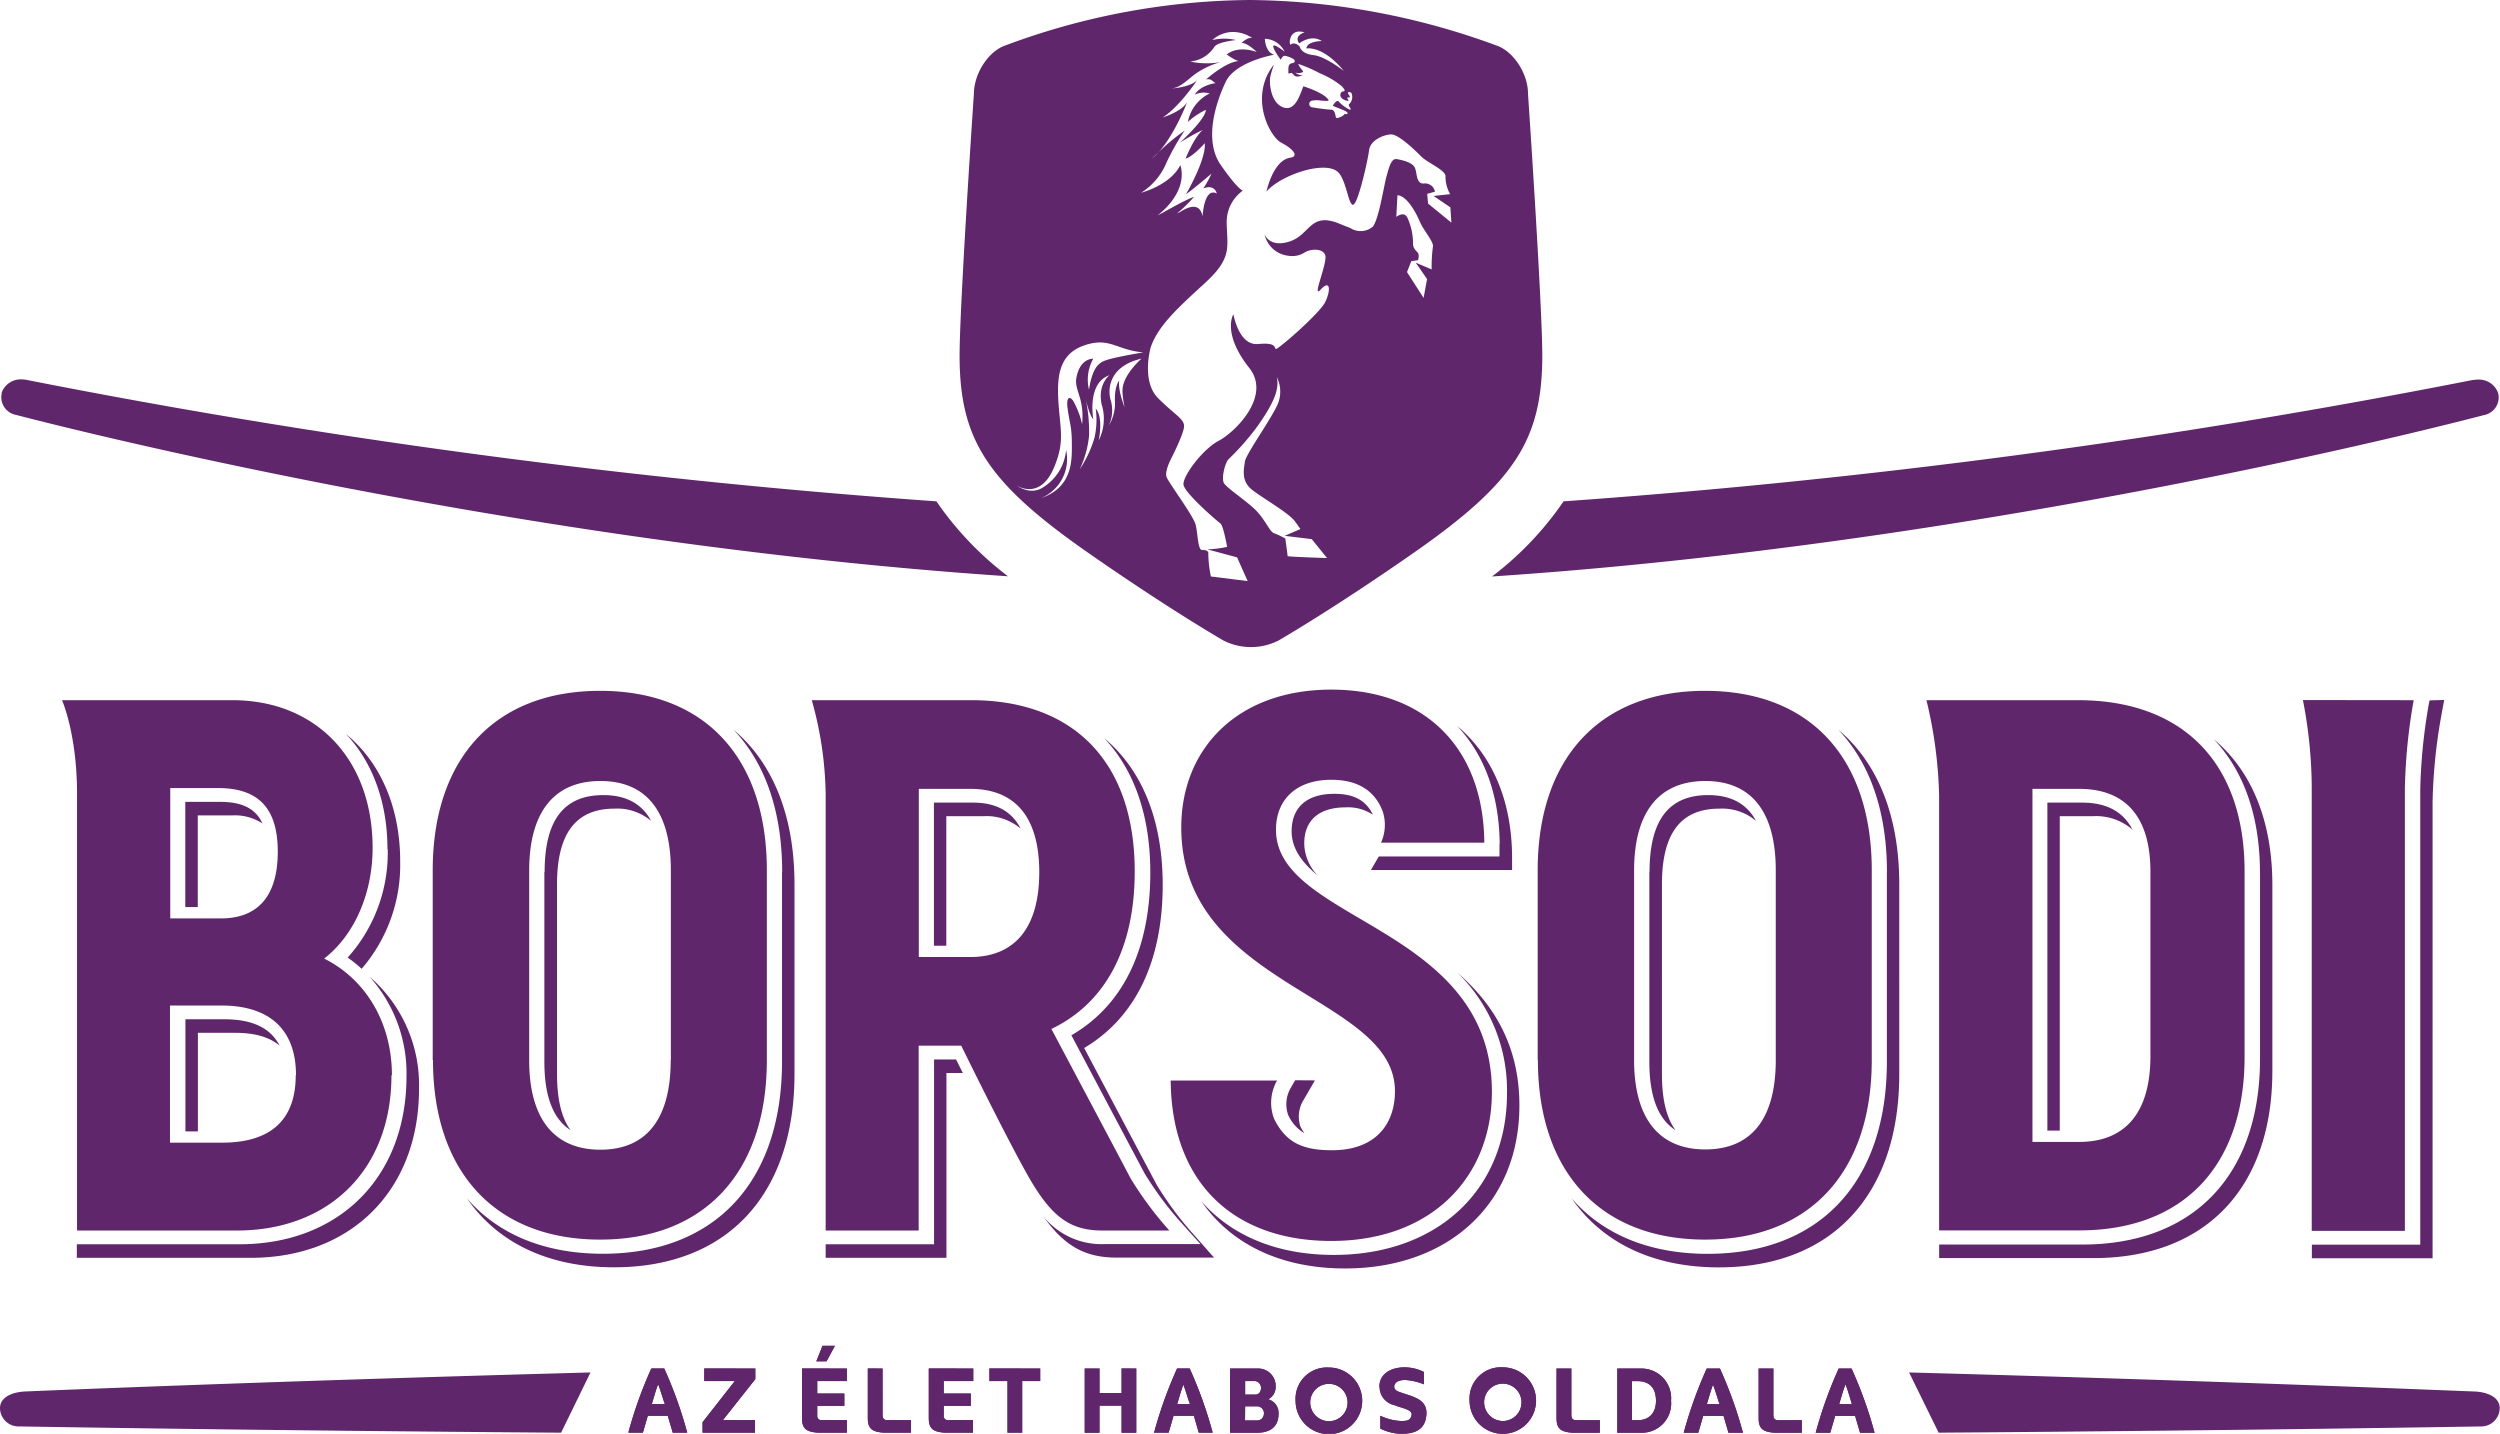 <svg xmlns="http://www.w3.org/2000/svg" xmlns:xlink="http://www.w3.org/1999/xlink" viewBox="0 0 369.01 211.63"><defs><style>.cls-1{fill:#60266c;}.cls-2{clip-path:url(#clip-path);}</style><clipPath id="clip-path"><path class="cls-1" d="M97.14,204.32c.36.86.66,2.05,1,2.93H96.21c.27-.88.59-2.07.93-2.93m-1-2.33a62.9,62.9,0,0,0-3.4,9.48h2.15c.25-.81.48-1.63.73-2.49h2.94c.27.86.5,1.68.74,2.49h2.14a61.82,61.82,0,0,0-3.4-9.48Zm7.81,0v1.86h4.51l-4.76,6.08v1.54h7.74v-1.85h-4.74l4.79-6.06V202Zm14.43,0v7.38c0,1.57.74,2,2.38,2.1H125v-1.85h-3.67a.62.62,0,0,1-.7-.7v-1.41h4v-1.82h-4v-1.84H125V202Zm9.71,0v7.38c0,1.57.75,2,2.38,2.1h4v-1.85H131c-.6,0-.73-.36-.73-.75V202Zm9,0v7.38c0,1.57.75,2,2.38,2.1h4.15v-1.85H140a.61.61,0,0,1-.7-.7v-1.41h4v-1.82h-4v-1.84h4.36V202Zm8.95,0v1.86h2.67v7.62h2.17v-7.62h2.66V202Zm19.51,0v3.63h-3.26V202h-2.18v9.48h2.18v-4h3.26v4h2.17V202Zm9.09,2.33c.36.86.66,2.05,1,2.93h-1.88c.27-.88.59-2.07.93-2.93m-.95-2.33a64,64,0,0,0-3.4,9.48h2.15c.25-.81.48-1.63.73-2.49h3c.26.86.49,1.68.72,2.49H179a61.82,61.82,0,0,0-3.4-9.48Zm10.05,5.59h1.77a1,1,0,0,1,1,1.09,1,1,0,0,1-1,1h-1.79Zm0-3.73h1.48a1,1,0,0,1,.86,1c0,.58-.29,1-.86,1h-1.48ZM181.56,202v9.48h3.95c1.92,0,3.21-.83,3.21-2.8a2.08,2.08,0,0,0-1.53-2.14,2,2,0,0,0,1.1-1.8,2.57,2.57,0,0,0-2.63-2.74Zm48.19,0v7.38c0,1.57.75,2,2.39,2.1h4v-1.85h-3.47c-.6,0-.73-.36-.73-.75V202Zm11.13,1.86h.81c1.86,0,2.74,1.09,2.74,2.9s-1,2.87-2.74,2.87h-.81ZM238.72,202v9.48h3.5a4.33,4.33,0,0,0,4.44-4.72,4.39,4.39,0,0,0-4.44-4.76Zm14.1,2.33c.36.86.67,2.05,1,2.93h-1.88c.27-.88.59-2.07.93-2.93m-.95-2.33a64,64,0,0,0-3.4,9.48h2.15c.25-.81.48-1.63.73-2.49h3c.26.86.49,1.68.73,2.49h2.14a61.82,61.82,0,0,0-3.4-9.48Zm7.66,0v7.38c0,1.57.75,2,2.38,2.1h4v-1.85h-3.47c-.6,0-.73-.36-.73-.75V202Zm12.82,2.33c.36.86.66,2.05.95,2.93h-1.88c.27-.88.59-2.07.93-2.93m-1-2.33a62.9,62.9,0,0,0-3.4,9.48h2.15c.25-.81.48-1.63.73-2.49h2.94c.26.86.5,1.68.73,2.49h2.15a62.9,62.9,0,0,0-3.4-9.48Zm-78,4.78a2.76,2.76,0,1,1,2.73,3,2.78,2.78,0,0,1-2.73-3m-2.17,0a4.92,4.92,0,1,0,4.92-4.93,4.63,4.63,0,0,0-4.92,4.93m12.4-2.07a2.76,2.76,0,0,0,2.2,2.7l.52.19c1.12.35,2.16.59,2,1.31s-.63.84-1.5.84a7.83,7.83,0,0,1-3.11-.78v1.9a7.28,7.28,0,0,0,3.11.77c2,0,3.51-.62,3.69-2.76s-1.47-2.6-3.57-3.27l-.49-.18c-.72-.22-.69-.74-.69-.74,0-.54.48-1,1.6-1a8.59,8.59,0,0,1,2.78.64v-1.83a6.58,6.58,0,0,0-2.77-.68c-2.44,0-3.8,1.21-3.8,2.86m15.47,2.07a2.76,2.76,0,1,1,2.74,3,2.78,2.78,0,0,1-2.74-3m-2.16,0a4.91,4.91,0,1,0,4.91-4.93,4.63,4.63,0,0,0-4.91,4.93m-95.5-8.11-.92,2.3H122l1.24-2.3Z"/></clipPath></defs><g id="Layer_2" data-name="Layer 2"><g id="Layer_1-2" data-name="Layer 1"><path class="cls-1" d="M225.54,13.83c0-2.89-2-6-4.35-7A107.63,107.63,0,0,0,184.5,0a105.18,105.18,0,0,0-36.4,6.82c-2.36,1-4.32,4.11-4.35,7,0,0-2.19,32.28-2.11,39.21.14,11.88,4.09,18.17,18.83,28.46,12.25,8.55,20.15,13.07,20.15,13.07a9,9,0,0,0,8.06,0s7.89-4.52,20.14-13.07C223.57,71.2,227.51,64.91,227.65,53,227.73,46.1,225.54,13.83,225.54,13.83ZM190.47,5.66a1.3,1.3,0,0,1,1.33-1,3,3,0,0,1,.77.12s-1.65.45-.8,1.63c0,0,1.74-1.41,3.34-.35,0,0-2.21,0-2.28,1.1,0,0,2.38-.52,5.53,3.32,0,0-2.72-2.16-4.52-2.35s-2-1.25-2-1.25-.67-.82-1.39-.27A1.39,1.39,0,0,1,190.47,5.66ZM171,22.48a7.22,7.22,0,0,1-1,.93l1-.93c2.22-2.43,4-6.75,4.25-7.49-.59,1.36-3.45,2.3-3.62,2.34,2.51-1.62,5.06-5.48,5.06-5.48-1,1-3.41,1.19-3.94,1.22C174.16,13,175,12,176.45,10.9a12.06,12.06,0,0,1,3.74-1.74,11.58,11.58,0,0,1-4.52-.08,4.72,4.72,0,0,0,3.58-2.17c.49-.73,3.19-1,3.19-1a7.69,7.69,0,0,0-3.5,0A4.61,4.61,0,0,1,182,4.72a5.25,5.25,0,0,1,2.84.89c-.75-.14-1.56.72-1.56.72.87,0,2.22,1.34,2.22,1.34-3-1-4.27.31-4.44.35a7.18,7.18,0,0,0,1.72,1c-1.95.17-4.78,2.72-4.78,2.72a1,1,0,0,1,1,.23,1.78,1.78,0,0,0,.44.29c-2.49.42-3.09,1.72-3.09,1.72a3,3,0,0,1,2.2-.18,5.9,5.9,0,0,0-3.22,4.2A10.76,10.76,0,0,1,178,16.21c-.09,1.3-3,4.07-3.84,4.85a27.19,27.19,0,0,1,3.39-1.88c-1.27,1-2.55,4.22-2.55,4.22,1.08-.26,2.83-2.26,2.83-2.26.21,2.47-2.78,7.54-2.78,7.54,1.23-.87,3.77-3.05,3.77-3.05a15.08,15.08,0,0,1-1.21,2.19c1.7-.69,2,.75,2,.75-1.84-1-2.11,3.17-2.1,3.37-.4-2-1.89-1.45-2.89-.92a5.19,5.19,0,0,1-.9.49,20.83,20.83,0,0,0,2.53-2.46c-1.69.6-4.9,2.56-5.36,2.73,4.8-3.87,3.33-7.4,3.33-7.4-1.53,3-5.79,4.07-5.79,4.07A9.54,9.54,0,0,0,172.18,24a34.22,34.22,0,0,1,2.67-4.71A29.6,29.6,0,0,0,171,22.48Zm-8.33,37.41a7.11,7.11,0,0,1-.5,5.12s.75-3.32-.44-4.71a12,12,0,0,1-.18,4.32,17.2,17.2,0,0,1-2.19,4.67,15.16,15.16,0,0,0,1.4-5.05,24.18,24.18,0,0,0-.46-5.13s.55,2.32,1.08,2.76c0,0-1-5.34,2.4-6.49C163.76,55.38,161.91,56.77,162.65,59.89Zm3-2.24a13.93,13.93,0,0,0,.34,2.51s-1.05-2.61-.8-4c0,0-.77.85-.63,3.24a6.38,6.38,0,0,1-.92,3.42,5.27,5.27,0,0,0,.29-3.73c-.46-1.48-.4-5,4.53-6.15C168.5,52.94,165.64,55.4,165.69,57.65ZM163.81,53c-1.33.39-2.47.68-3.07,4.52a6.31,6.31,0,0,1,.63-4.57s-1.92-.14-2.48,2.75c-.38,1.91,1.22,3,.83,6.93a12.48,12.48,0,0,0-1.3-3.44c-.64-.92-1-.3-.87.83.32,2.59.65,2.74.66,5.49,0,2.26.2,6.4-4.53,8a6.23,6.23,0,0,0,3.68-7.09,7.21,7.21,0,0,1-3.3,5.45c-1.93,1.38-4-.21-4-.21s3.41,2.28,5.49-2.59c1.58-3.74,1-5.35.71-9.3S156.17,52.32,160,51a7.17,7.17,0,0,1,2.35-.45c2.09,0,3.37,1.21,6.46,1.47C168.78,52,165.42,52.57,163.81,53Zm26.24,29c0-.1-.33-2.51-.33-2.51a12.58,12.58,0,0,0-1.67-.79c-.63-.19-1.26-1.93-2.65-3.35S181,72,180.64,71.27s.15-2.8.64-3.43a37.93,37.93,0,0,0,4.42-5.05c2-2.88,3.25-5.19,2.75-7.15a4.77,4.77,0,0,1,.15,4c-.92,2.16-4.71,7.4-4.85,8.51s-.62,2.88,1.14,4.21,5.38,3.39,6.26,4.61.8,1.12.8,1.12l-2.33,1,4,.49,2.26,2.79S190.06,82.19,190.05,82.08Zm21.27-42.23-2.35-1,1.67,2.42-.51,2.78-2.45-3.81.63-1.61,1-.15a2.07,2.07,0,0,0,.07-.91c-.1-.34-.88-.69-.81-1.66a9.14,9.14,0,0,0-.78-3.58c-.49-1.23-1.69-.23-1.69-.23l.17-3.2c1.45.08,2.84,2.77,3.32,3.94s2.11,3,1.91,3.68A22,22,0,0,0,211.32,39.85Zm-.53-9.72-.13-1.44,1.17-.33-.22-.51a1.52,1.52,0,0,0-1.51-.68c-1.17,0-.88-1.73-1.32-2.44s-1.73-1-2.58-1.16-1.16,1.16-1.56,2.6-1.23,7-2.18,7.5a2.79,2.79,0,0,1-3.13.08l-2-.8c-4-1.44-4,1.82-7,2.78s-3.68-1.08-3.68-1.08a4.06,4.06,0,0,0,3.49,3.18,3.44,3.44,0,0,0,2.44-.49c.75-.47,2.48-.7,3,.31s-2.09,6.74-.63,5.16,1.47.21.65,1.87-6.95,7-7.27,6.91.26-1-2.62-.73-3.65-4.4-3.65-4.4-1.75,2.76,2.34,7.93c3.3,4.17-2.08,9.46-4.51,10.75s-5.33,5.24-5.2,6.47,5,5.42,5.44,5.72,1,3.47,1,3.47a16.56,16.56,0,0,1-2.91.37l4.38,1.18,1.56,3.5-5.43-.68a18,18,0,0,1-.38-3.33c.13-.58-.78-.59-.78-.59-.79.33-.74-2.4-1.09-3.73s-3.93-6.12-4.28-7,.72-2.85.72-2.85,1.77-3.47,1.85-4.61-1.34-1.71-3.84-4.22-1.09-7.47-1.09-7.47c1.12-3.32,4.28-6.07,8.17-9.66s3.12-5.21,3.06-8.6a5.7,5.7,0,0,1,2.37-4.89s-.75-.18-3.27-3.82-.69-9.22.75-12.24,7.15-4,7.15-4c-1.34-.39-1.37-2.35-1.37-2.35h.12a3.34,3.34,0,0,1,2.79,1.9c-3.4-2.62-.57,1.19-.57,1.19s.25-.59.58-.58,1.45.42,1.48.69c.09.69-.9,0-.93,1.19,0,.29,0,.73,0,.73l.5-.09.38.38c.44.43,1.4-.14,1.4-.14-.51.3-1.26-.27-1.26-.27.55.12,1.33,0,1.1-.28s-.74-.92-.61-1a20.88,20.88,0,0,1,3.14,1.37,12.58,12.58,0,0,1,3.24,1.91c.8.87.24.71,0,.82a.62.62,0,0,0-.05.9c.28.35,1.27.62,1,.27s-.13-.33.13-.34,0-.3-.15-.55.22-.32.48-.11a1.09,1.09,0,0,1,.12.5,1.39,1.39,0,0,1-.43,1.13c-.27.19.3.68.2.82s-1.26-.59-1.73-1.16c-.33-.4-.81.47-.9.56s1.43.57,1.93.87.14.46-.05.39-.29.27-.58.36-.8.48-.88,0-.23-1-.65-1-2.24-.23-2.71-.34a.5.5,0,0,1-.07-1,3.62,3.62,0,0,1,1.27,0c.63.05,1.23.1,1.1-.11-.68-1.08-3.7-2-3.7-2-.41.86-1.1,3.82-3,3.1s-2.05-3.7-1.9-4.48c.13-.62.54-1.83.54-1.83-3.73,4.78-.62,10.65,1.1,11.54s2.65,2,1.34,2.2c-2.58.38-3.53,5-3.53,5,2.09-2.42,8.58-4.64,10.53-2.89,1.28,1.14,1.6,5.33,2.34,4.8s2.08-6.48,2.27-8,2.2-2.32,3.27-2.34,3.57,2.37,4.44,3.27,3.77,2.07,3.57,3a5.23,5.23,0,0,0,.69,2.55l-2.45.26,2.48,1.69.15,2.25Z"/><path class="cls-1" d="M3.69,205.39c-1.64.07-3.69.71-3.69,2.48a2.74,2.74,0,0,0,2.82,2.68c.58,0,33.94.59,80,.92l4.34-8.89c-47.44,1.28-82.91,2.78-83.49,2.81m282.48,6.08c46.08-.33,79.44-.92,80-.92a2.74,2.74,0,0,0,2.82-2.68c0-1.77-2.05-2.41-3.69-2.48-.58,0-36.05-1.53-83.49-2.81Z"/><path class="cls-1" d="M97.14,204.32c.36.86.66,2.05,1,2.93H96.21c.27-.88.59-2.07.93-2.93m-1-2.33a62.9,62.9,0,0,0-3.4,9.48h2.15c.25-.81.48-1.63.73-2.49h2.94c.27.86.5,1.68.74,2.49h2.14a61.82,61.82,0,0,0-3.4-9.48Zm7.81,0v1.86h4.51l-4.76,6.08v1.54h7.74v-1.85h-4.74l4.79-6.06V202Zm14.43,0v7.38c0,1.57.74,2,2.38,2.1H125v-1.85h-3.67a.62.62,0,0,1-.7-.7v-1.41h4v-1.82h-4v-1.84H125V202Zm9.71,0v7.38c0,1.57.75,2,2.38,2.1h4v-1.85H131c-.6,0-.73-.36-.73-.75V202Zm9,0v7.38c0,1.57.75,2,2.38,2.1h4.15v-1.85H140a.61.61,0,0,1-.7-.7v-1.41h4v-1.82h-4v-1.84h4.36V202Zm8.95,0v1.86h2.67v7.62h2.17v-7.62h2.66V202Zm19.51,0v3.63h-3.26V202h-2.18v9.48h2.18v-4h3.26v4h2.17V202Zm9.09,2.33c.36.86.66,2.05,1,2.93h-1.88c.27-.88.59-2.07.93-2.93m-.95-2.33a64,64,0,0,0-3.4,9.48h2.15c.25-.81.48-1.63.73-2.49h3c.26.86.49,1.68.72,2.49H179a61.82,61.82,0,0,0-3.4-9.48Zm10.05,5.59h1.77a1,1,0,0,1,1,1.09,1,1,0,0,1-1,1h-1.79Zm0-3.73h1.48a1,1,0,0,1,.86,1c0,.58-.29,1-.86,1h-1.48ZM181.56,202v9.48h3.95c1.92,0,3.21-.83,3.21-2.8a2.08,2.08,0,0,0-1.53-2.14,2,2,0,0,0,1.1-1.8,2.57,2.57,0,0,0-2.63-2.74Zm48.19,0v7.38c0,1.57.75,2,2.39,2.1h4v-1.85h-3.47c-.6,0-.73-.36-.73-.75V202Zm11.13,1.86h.81c1.86,0,2.74,1.09,2.74,2.9s-1,2.87-2.74,2.87h-.81ZM238.72,202v9.48h3.5a4.33,4.33,0,0,0,4.44-4.72,4.39,4.39,0,0,0-4.44-4.76Zm14.1,2.33c.36.86.67,2.05,1,2.93h-1.88c.27-.88.59-2.07.93-2.93m-.95-2.33a64,64,0,0,0-3.4,9.48h2.15c.25-.81.48-1.63.73-2.49h3c.26.86.49,1.68.73,2.49h2.14a61.82,61.82,0,0,0-3.4-9.48Zm7.66,0v7.38c0,1.57.75,2,2.38,2.1h4v-1.85h-3.47c-.6,0-.73-.36-.73-.75V202Zm12.82,2.33c.36.86.66,2.05.95,2.93h-1.88c.27-.88.59-2.07.93-2.93m-1-2.33a62.9,62.9,0,0,0-3.4,9.48h2.15c.25-.81.48-1.63.73-2.49h2.94c.26.86.5,1.68.73,2.49h2.15a62.9,62.9,0,0,0-3.4-9.48Zm-78,4.78a2.76,2.76,0,1,1,2.73,3,2.78,2.78,0,0,1-2.73-3m-2.17,0a4.92,4.92,0,1,0,4.92-4.93,4.63,4.63,0,0,0-4.92,4.93m12.4-2.07a2.76,2.76,0,0,0,2.2,2.7l.52.19c1.12.35,2.16.59,2,1.31s-.63.84-1.5.84a7.83,7.83,0,0,1-3.11-.78v1.9a7.28,7.28,0,0,0,3.11.77c2,0,3.51-.62,3.69-2.76s-1.47-2.6-3.57-3.27l-.49-.18c-.72-.22-.69-.74-.69-.74,0-.54.48-1,1.6-1a8.59,8.59,0,0,1,2.78.64v-1.83a6.58,6.58,0,0,0-2.77-.68c-2.44,0-3.8,1.21-3.8,2.86m15.47,2.07a2.76,2.76,0,1,1,2.74,3,2.78,2.78,0,0,1-2.74-3m-2.16,0a4.91,4.91,0,1,0,4.91-4.93,4.63,4.63,0,0,0-4.91,4.93m-95.5-8.11-.92,2.3H122l1.24-2.3Z"/><g class="cls-2"><rect class="cls-1" x="92.79" y="198.66" width="183.91" height="12.96"/></g><path class="cls-1" d="M.27,58a2.65,2.65,0,0,0,2.09,3.24c.81.2,70.88,18.77,146.42,23.82A47.74,47.74,0,0,1,138.22,74,1094.61,1094.61,0,0,1,3.9,56.07,3.79,3.79,0,0,0,3.23,56a3,3,0,0,0-3,2m364.84-1.93A1094.61,1094.61,0,0,1,230.79,74a47.74,47.74,0,0,1-10.56,11.09c75.54-5,145.61-23.62,146.41-23.82a2.65,2.65,0,0,0,2.1-3.24,3,3,0,0,0-3-2,3.79,3.79,0,0,0-.67.06"/><path class="cls-1" d="M191.17,159.45l-.67,1.16a4.79,4.79,0,0,0-.38,3.91,5.91,5.91,0,0,0,2.42,2.75,8.85,8.85,0,0,1-.6-1,4.68,4.68,0,0,1,.37-3.74l1.78-3.06Zm-53.3-3.07v27.28h-16v2H139.7V158.38h2.42l-1-2Zm-110.5-5.93V167h1.84V152.45h5.57c2.87,0,5,.64,6.49,1.89-1.32-2.59-4-3.89-8.14-3.89ZM60,158.89c0,14.82-9.91,24.77-24.66,24.77h-24v2H37c14.87,0,24.85-10,24.85-24.95a21.1,21.1,0,0,0-7.3-16.54A21.35,21.35,0,0,1,60,158.89m162.44,2.46c0,14.28-10.27,23.88-25.56,23.88-8.43,0-15.14-2.86-19.58-7.95,4.37,6.34,11.72,9.95,21.23,9.95,15.4,0,25.74-9.67,25.74-24.06,0-9.08-4-15.1-9.16-19.62a24.23,24.23,0,0,1,7.33,17.8m-84.59-42.88v21.12h1.83V120.47h5.57a7.71,7.71,0,0,1,5.4,1.84c-1.31-2.57-3.65-3.84-7-3.84Zm164.35,0v48.41h1.83V120.47H309a8.15,8.15,0,0,1,5.77,2c-1.35-2.64-3.81-4-7.42-4Zm-274.85-.11v15.53h1.84V120.36h5a7.52,7.52,0,0,1,4.55,1.18c-1-2.18-3-3.18-6.2-3.18Zm53,10.34v28c0,5.12,1.28,8.46,3.87,10.12-1.36-1.85-2-4.61-2-8.3V130.52c0-7.51,2.78-11.16,8.48-11.16a7.74,7.74,0,0,1,5.41,1.81c-1.37-2.55-3.71-3.81-7.06-3.81-5.83,0-8.66,3.71-8.66,11.34m163.06,0v28c0,5.12,1.27,8.46,3.86,10.12-1.36-1.85-2-4.61-2-8.3V130.52c0-7.51,2.77-11.16,8.48-11.16a7.76,7.76,0,0,1,5.41,1.81c-1.38-2.55-3.72-3.81-7.06-3.81-5.83,0-8.66,3.71-8.66,11.34m-52.83-6c0,2.53,1.52,4.61,3.86,6.54a7,7,0,0,1-2-4.72c0-3.45,2.18-5.35,6.13-5.35a6.56,6.56,0,0,1,4,1.09c-1-2.1-2.76-3.09-5.68-3.09-4.07,0-6.31,2-6.31,5.53m142.94,6.15v27.4c0,17.19-9.81,27.45-26.23,27.45H286.23v2H309c16.54,0,26.41-10.33,26.41-27.64V130.63c0-9.49-3.07-16.85-8.65-21.52,4.41,4.65,6.82,11.34,6.82,19.7m-163.79,0c0,11.28-4,19.57-11.65,24,2.46,4.64,9.4,17.76,10.82,20.41a49.49,49.49,0,0,0,5.45,7.32l2.78,3.09h-14a11.06,11.06,0,0,1-9.12-4c3.1,4.37,6.19,6,10.77,6H179.2l-3-3.4a48.87,48.87,0,0,1-5.43-7.29c-1.4-2.62-8.21-15.47-10.74-20.25,7.59-4.51,11.59-12.82,11.59-24.09,0-9.58-3.07-17-8.65-21.66,4.41,4.66,6.82,11.4,6.82,19.84M57.23,125.34a23.15,23.15,0,0,1-5.91,16A19.42,19.42,0,0,1,53.38,143a23.48,23.48,0,0,0,5.69-15.82c0-8.08-2.94-14.66-8-18.84,3.89,4.14,6.12,10,6.12,17m58.24,3.36v28c0,17.76-9.89,28.36-26.45,28.36-8.67,0-15.5-2.91-20.07-8.19,4.53,6.55,12,10.19,21.72,10.19,16.68,0,26.64-10.67,26.64-28.54V130.52c0-10.14-3.21-17.94-9-22.81,4.64,4.87,7.18,12,7.18,21m163.06,0v28c0,17.76-9.89,28.36-26.45,28.36-8.68,0-15.51-2.91-20.08-8.19,4.53,6.55,12,10.19,21.73,10.19,16.67,0,26.63-10.67,26.63-28.54V130.52c0-10.13-3.2-17.94-9-22.81,4.64,4.87,7.18,12,7.18,21m-57.19-4.15v1.86H203.51l-1.16,2h20.84l0-2c-.06-8.38-3-15-8.11-19.26,4,4.21,6.22,10.15,6.28,17.45m137.25-21.23-.11.56a81.7,81.7,0,0,0-1.26,12.61v67.17h-16v2h17.82V118.3a80.46,80.46,0,0,1,1.27-12.57l.44-2.41Z"/><path class="cls-1" d="M57.78,158.71c0,14-9.28,22.92-22.81,22.92H11.37V117.16c0-8.86-2.22-13.81-2.22-13.81H34.3C46.6,103.35,55,112,55,125.16c0,6.71-2.68,12.86-7.15,16.33,6.26,3.13,10,9.61,10,17.22M25.13,116.32v19.24h7.49c5.59,0,8.38-3.47,8.38-9.84s-2.79-9.4-8.83-9.4Zm18.56,42.39c0-6.83-4-10.29-11-10.29h-7.6v20.24h7.71c7.16,0,10.85-3.36,10.85-9.95m20.22-2.24v-28c0-16.55,9.17-26.5,24.71-26.5s24.61,9.95,24.61,26.5v28c0,16.55-9.17,26.5-24.61,26.5S63.91,173,63.91,156.47m35.11,0v-28c0-8.49-3.46-13.19-10.4-13.19S78.11,120,78.11,128.51v28c0,8.5,3.58,13.19,10.51,13.19S99,165,99,156.47m42.86-2.13h-6.26v27.29H121.87V117.16a53.32,53.32,0,0,0-2.05-13.81h23.51c15.32,0,24.16,9.29,24.16,25.28,0,11.4-4.36,19.45-12.3,23.25,0,0,10,18.82,11.69,22.05a51.85,51.85,0,0,0,5.72,7.7h-9.91c-4.95,0-7.69-2.22-11.18-8.48s-9.63-18.81-9.63-18.81m-6.26-13.08h7.6c6.6,0,10.18-4.36,10.18-12.52s-3.58-12.3-10.18-12.3h-7.6Zm37.18,18.23h15.7a6.62,6.62,0,0,0-.43,5.67c1.72,3.43,4.1,4.62,8.55,4.62,6.26,0,9.28-3.69,9.28-8.73,0-14.2-31.54-15.32-31.54-38.91,0-11.63,8.28-20.35,22.14-20.35s22.48,8.61,22.59,22.59H203.84a6.34,6.34,0,0,0,.24-4.65c-1.15-3-3.64-4.63-7.58-4.63-5.14,0-8.16,2.9-8.16,7.38,0,13.64,31.87,14.08,31.87,38.69,0,12.3-8.61,22-23.71,22-14.42,0-23.59-8.61-23.7-23.7m54.17-3v-28c0-16.55,9.17-26.5,24.71-26.5s24.6,9.95,24.6,26.5v28c0,16.55-9.17,26.5-24.6,26.5S227,173,227,156.47m35.11,0v-28c0-8.49-3.47-13.19-10.4-13.19s-10.51,4.7-10.51,13.19v28c0,8.5,3.58,13.19,10.51,13.19s10.4-4.69,10.4-13.19m22.27-53.12h22.33c15.54,0,24.6,9.29,24.6,25.28V156c0,16.1-9.06,25.61-24.38,25.61H286.22V117.45a65.37,65.37,0,0,0-1.87-14.1m22.55,65.2c6.83,0,10.51-4.36,10.51-12.64V128.63c0-8.06-3.68-12.19-10.51-12.19H300v52.11Zm49.37-65.2a83.38,83.38,0,0,0-1.3,13v65.33H341.22V116a68.86,68.86,0,0,0-1.3-12.67Z"/></g></g></svg>